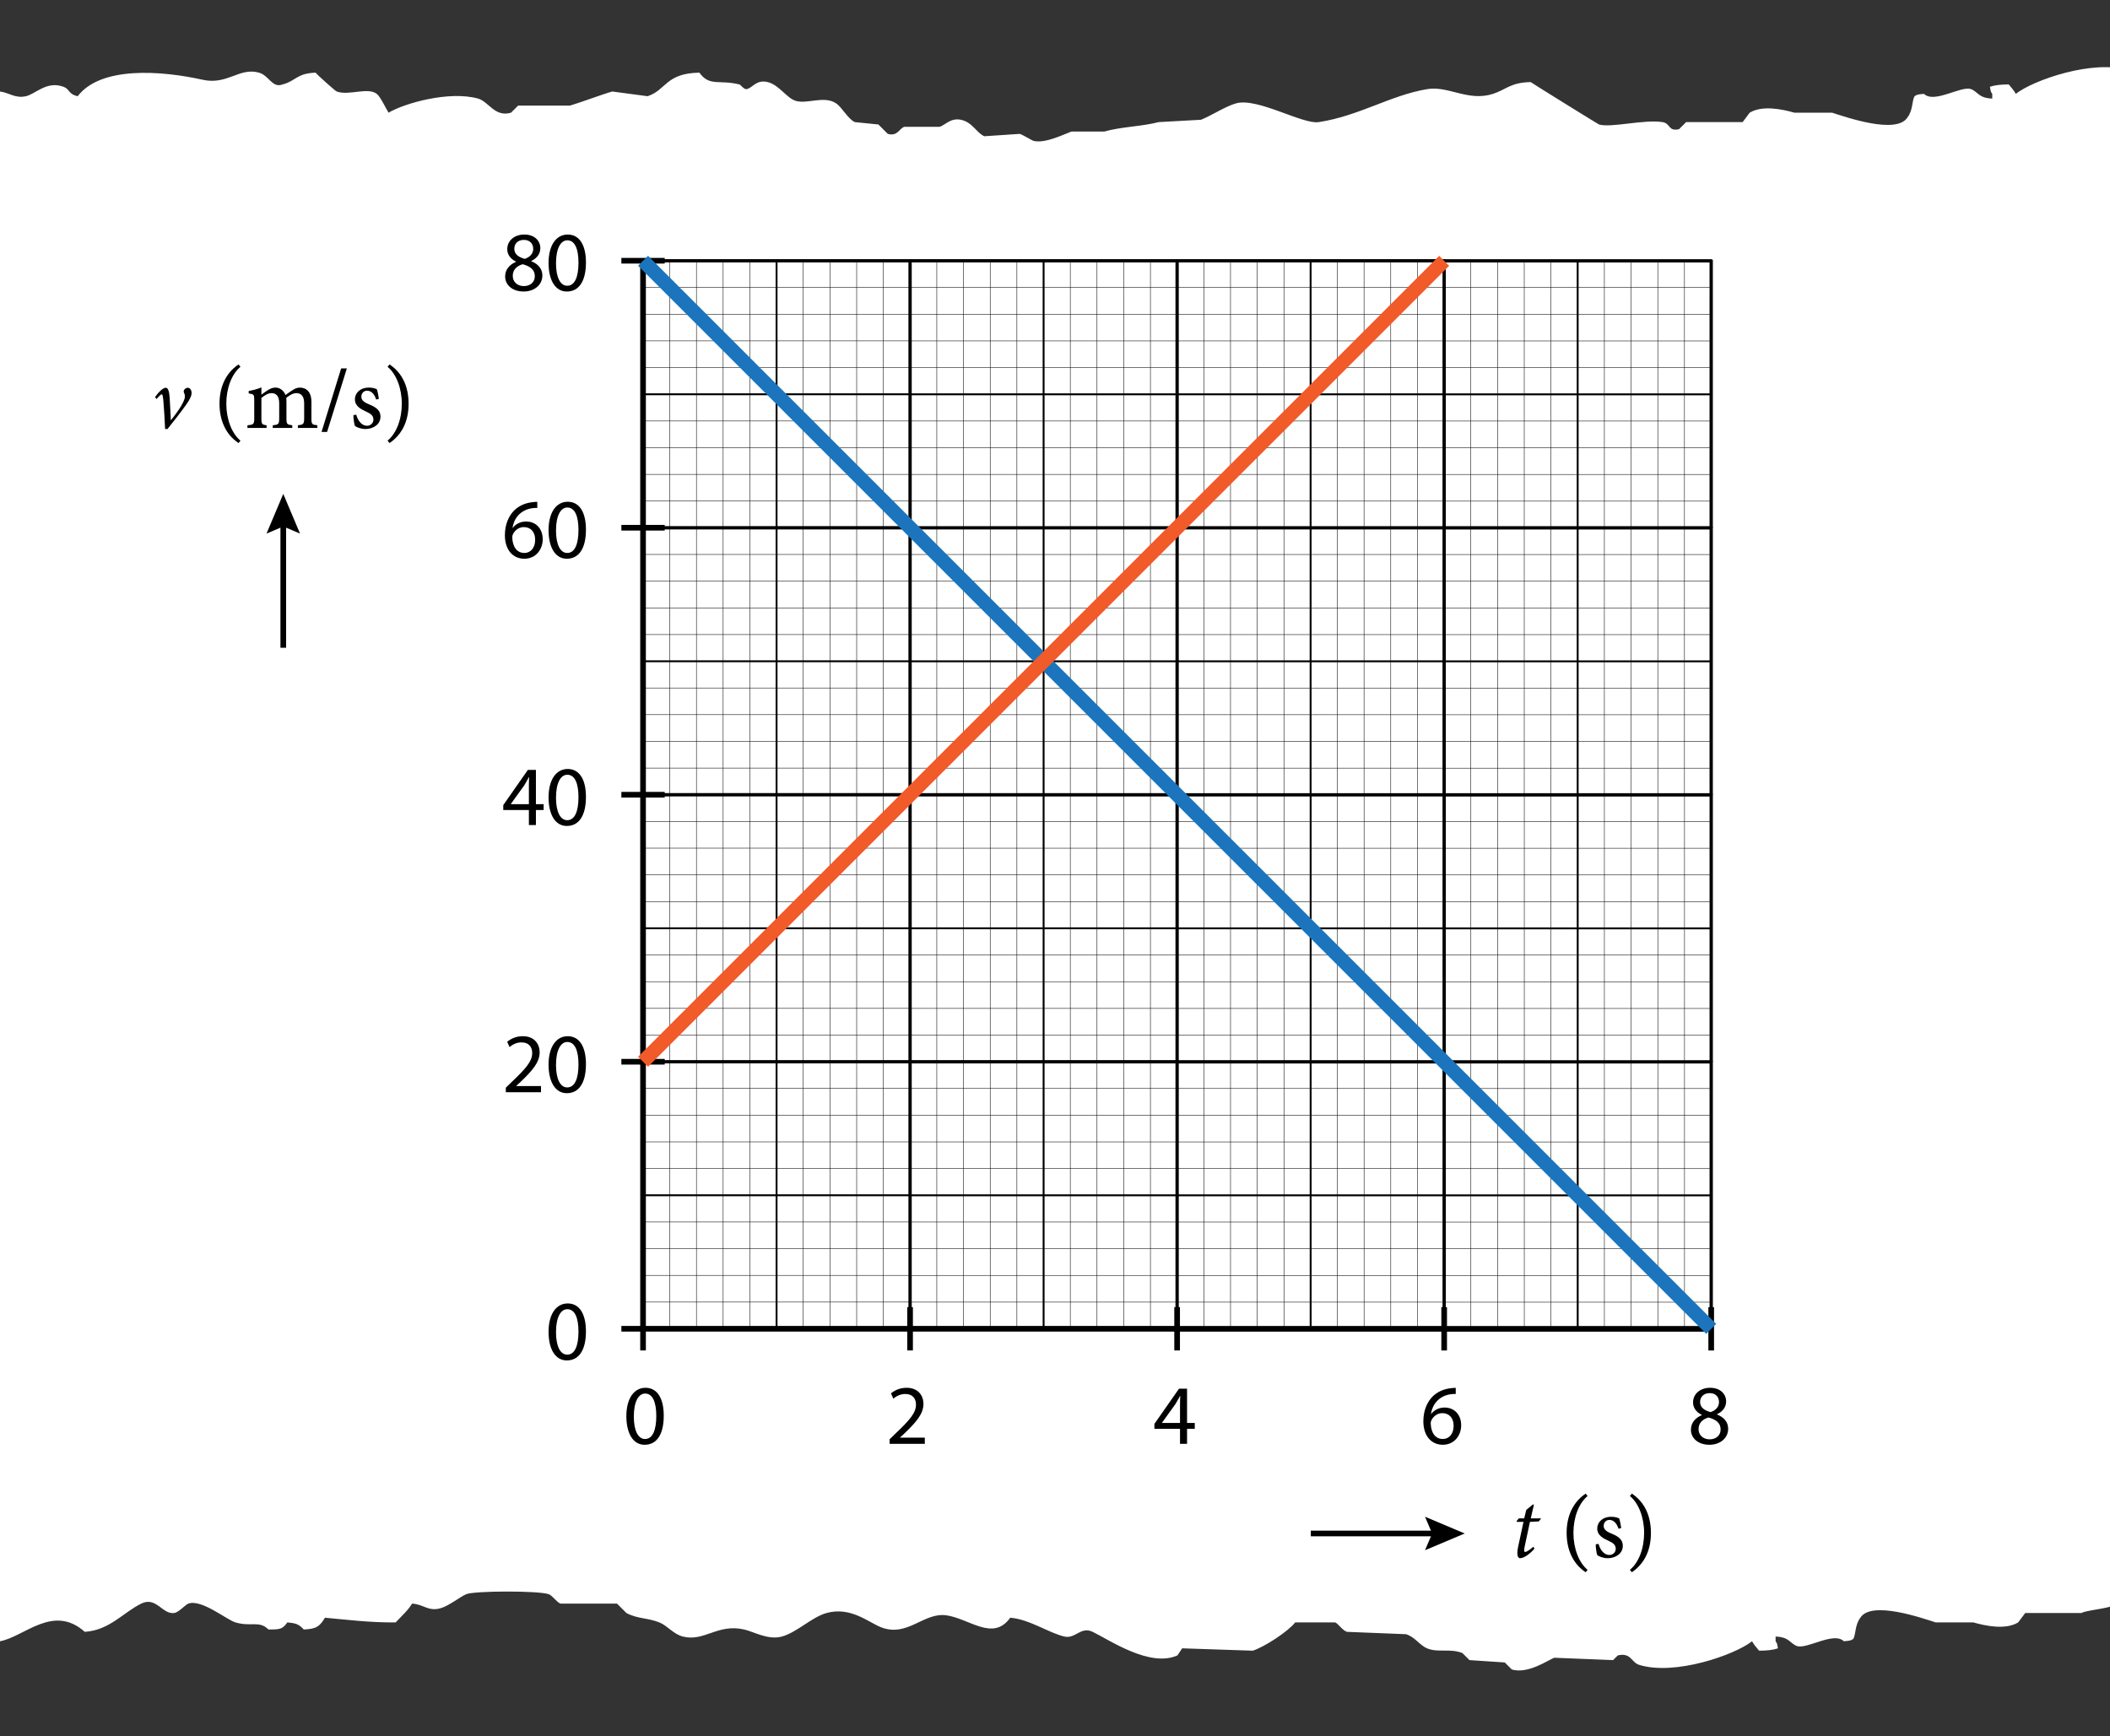 <?xml version="1.0" encoding="utf-8"?>
<!-- Generator: Adobe Illustrator 16.0.0, SVG Export Plug-In . SVG Version: 6.00 Build 0)  -->
<!DOCTYPE svg PUBLIC "-//W3C//DTD SVG 1.1//EN" "http://www.w3.org/Graphics/SVG/1.1/DTD/svg11.dtd">
<svg version="1.1" xmlns="http://www.w3.org/2000/svg" xmlns:xlink="http://www.w3.org/1999/xlink" x="0px" y="0px" width="448px"
	 height="368.667px" viewBox="0 0 448 368.667" style="enable-background:new 0 0 448 368.667;" xml:space="preserve">
<rect x="0" y="0" width="448" height="368.667" fill="#333333" stroke="none"/>
<style type="text/css">
<![CDATA[
	.st0{fill:none;stroke:#000000;stroke-width:0.1;}
	.st1{fill:none;stroke:#000000;stroke-width:0.4;}
	.st2{fill:none;stroke:#000000;stroke-width:0.7;}
	.st3{fill:none;stroke:#000000;stroke-width:1.2;}
	.st4{fill:#FFFFFF;}
	.st5{fill:none;stroke:#F15A29;stroke-width:3;}
	.st6{fill:none;stroke:#1C75BC;stroke-width:3;}
]]>
</style>
<g id="scheurlijnen">
	<path class="st4" d="M452,14.929c-7.6-2.378-20.337,2.108-24,5c-0.498-0.9-0.927-1.272-1.5-2c-1.662,0.003-2.976,0.144-4,0.5
		c0.199,1.026,0.124,0.964,0.5,1.5c0,0.333,0,0.667,0,1c-2.952-0.109-3.028-1.448-4.5-2c-2.101-0.788-7.8,3.122-10,1
		c-1.158,0.112-1.409,0.099-2,0.5c-0.58,1.082-0.324,2.973-1.5,4.5c-2.327,3.712-13.151-0.099-16-1c-2.665,0-5.334,0-8,0
		c-2.627-0.754-6.856-1.622-9.5,0c-0.5,0.667-1,1.333-1.5,2c-4,0-8,0-12,0c-0.5,0.5-1,1-1.5,1.5c-2.334,0.531-1.756-1.213-3.5-1.5
		c-3.85-0.633-10.924,1.267-13.5,0.5c-0.172-0.051-14.418-8.891-14.5-9c-4.311,0.083-5.204,1.598-8,2.5
		c-5.295,1.709-9.428-1.767-14-1c-7.805,1.308-14.448,5.7-23,7c-3.441,0.522-12.912-5.211-17.5-4c-2.166,0.572-5.424,2.689-7.5,3.5
		c-3,0.167-6,0.333-9,0.5c-3.419,0.914-8.115,0.999-11.5,2c-2.332,0-4.666,0-7,0c-1.528,0.546-5.504,2.569-8,2
		c-0.454-0.104-2.347-1.339-3-1.5c-2.5,0.167-5,0.333-7.5,0.5c-1.647-0.69-2.522-3.002-5-3.5c-2.176-0.438-3.286,1.128-4.5,1.5
		c-2.5,0-5,0-7.5,0c-1.075,0.352-1.392,2.074-3.5,1.5c-0.666-0.667-1.334-1.333-2-2c-1.666-0.167-3.334-0.333-5-0.5
		c-1.449-0.652-2.717-3.158-4-4c-2.547-1.67-6.041,0.203-8.5-0.5c-1.979-0.566-3.544-3.399-6-4c-2.467-0.604-3.229,1.294-4.5,1.5
		c-0.518,0.084-1.262-0.942-1.5-1c-4.427-1.074-6.303,0.509-8.5-2.5c-7.215,0.119-6.961,3.66-11,5c-2.5-0.333-5-0.667-7.5-1
		c-2.108,0.588-6.646,2.311-9,3c-3.666,0-7.334,0-11,0c-0.5,0.5-1,1-1.5,1.5c-3.473,1.016-4.721-2.365-7-3
		c-6.135-1.709-15.661,1.004-19,3c-0.518-0.821-1.734-3.413-2.5-4c-1.938-1.488-5.916,0.448-8.5-0.5c-0.356-0.131-4.119-3.531-4.5-4
		c-4.046,0.146-4.151,1.764-7,2.5c-2.229,0.834-2.855-1.892-5-2.5c-4.203-1.195-6.679,2.687-12,1.5
		c-8.713-1.943-21.61-2.921-26.5,3.5c-2.055-0.458-1.637-1.494-3-2c-3.602-1.336-5.927,1.542-8,2c-2.31,0.51-3.521-0.749-5.5-1
		c0,11.962,0,317.264,0,329.067c5.213-0.958,11.277-7.979,18-2c5.286-0.347,8.111-4.084,12-6c3.179-1.566,4.471,2.358,7,2
		c0.981-0.139,2.346-1.767,3-2c2.788-0.996,8.146,3.454,10,4c3.356,0.99,5.007-0.467,7,1.5c2.494,0.007,3.014-0.076,4-1.5
		c2.028,0.175,2.486,0.44,3.5,1.5c2.811-0.094,3.444-0.782,4.5-2.5c4.294,0.382,9.458,1.053,15,1c1.223-1.315,2.515-2.414,3.5-4
		c2.486,0.16,3.394,1.705,6,1c1.778-0.48,4.217-2.461,5.5-3c1.708-0.718,15.212-0.769,17.5,0c0.789,0.266,1.712,1.734,2.5,2
		c4,0,8,0,12,0c0.667,0.667,1.333,1.333,2,2c2.393,1.277,4.414,0.976,7,2c1.72,0.683,2.958,2.487,5,3
		c4.566,1.147,7.353-2.793,13-1.5c2.123,0.486,5.085,2.298,8,1.5c3.228-0.884,6.346-4.127,9.5-5c5.096-1.41,8.868,1.952,11.5,3
		c5.704,2.271,9.103-3.242,14-2.5c4.933,0.747,9.858,5.578,13.5,0.5c4.09,0.332,8.161,3.222,11.5,4c2.34,0.546,3.459-2.225,6-1
		c3.539,1.706,12.146,7.65,18,5c0.333-0.5,0.667-1,1-1.5c5,0.167,10,0.333,15,0.5c2.424-0.771,7.456-4.037,9-6
		c2.833,0,5.667,0,8.5,0c0.637,0.266,1.549,1.717,2.5,2c4.166,0.167,8.334,0.333,12.5,0.5c1.879,0.521,2.857,2.303,4.5,3
		c2.317,0.984,4.813-0.046,7.5,1c0.5,0.5,1,1,1.5,1.5c2.5,0.167,5,0.333,7.5,0.5c0.5,0.5,1,1,1.5,1.5c3.433,0.976,7.494-1.891,9-2.5
		c4.166,0.167,8.334,0.333,12.5,0.5c0.332-0.333,0.666-0.667,1-1c2.815-0.653,2.879,1.493,4.5,2c7.6,2.378,20.337-2.108,24-5
		c0.498,0.9,0.927,1.272,1.5,2c1.662-0.003,2.976-0.144,4-0.5c-0.199-1.026-0.124-0.964-0.5-1.5c0-0.333,0-0.667,0-1
		c2.952,0.109,3.028,1.448,4.5,2c2.101,0.788,7.8-3.122,10-1c1.158-0.112,1.409-0.099,2-0.5c0.58-1.082,0.324-2.973,1.5-4.5
		c2.327-3.712,13.151,0.099,16,1c2.665,0,5.334,0,8,0c2.627,0.754,6.856,1.622,9.5,0c0.5-0.667,1-1.333,1.5-2c4,0,8,0,12,0
		c0.5-0.5,5.783-1,6.283-1.5c2.334-0.531,1.756,1.213,3.5,1.5L452,14.929z"/>
</g>
<g id="v-t-diagram">
	<g>
		<line class="st0" x1="312.294" y1="55.391" x2="312.294" y2="112.083"/>
		<line class="st0" x1="317.966" y1="55.391" x2="317.966" y2="112.083"/>
		<line class="st0" x1="323.634" y1="55.391" x2="323.634" y2="112.083"/>
		<line class="st0" x1="329.306" y1="55.391" x2="329.306" y2="112.083"/>
		<line class="st1" x1="334.974" y1="55.391" x2="334.974" y2="112.083"/>
		<line class="st0" x1="340.646" y1="55.391" x2="340.646" y2="112.083"/>
		<line class="st0" x1="346.313" y1="55.391" x2="346.313" y2="112.083"/>
		<line class="st0" x1="351.985" y1="55.391" x2="351.985" y2="112.083"/>
		<line class="st0" x1="357.653" y1="55.391" x2="357.653" y2="112.083"/>
		<line class="st0" x1="306.626" y1="106.415" x2="363.317" y2="106.415"/>
		<line class="st0" x1="306.626" y1="100.743" x2="363.317" y2="100.743"/>
		<line class="st0" x1="306.626" y1="95.075" x2="363.317" y2="95.075"/>
		<line class="st0" x1="306.626" y1="89.403" x2="363.317" y2="89.403"/>
		<line class="st1" x1="306.626" y1="83.734" x2="363.317" y2="83.734"/>
		<line class="st0" x1="306.626" y1="78.063" x2="363.317" y2="78.063"/>
		<line class="st0" x1="306.626" y1="72.395" x2="363.317" y2="72.395"/>
		<line class="st0" x1="306.626" y1="66.723" x2="363.317" y2="66.723"/>
		<line class="st0" x1="306.626" y1="61.055" x2="363.317" y2="61.055"/>
		<polyline class="st2" points="306.626,55.383 363.317,55.383 363.325,55.391 363.325,112.083 		"/>
	</g>
	<g>
		<line class="st0" x1="255.593" y1="55.383" x2="255.593" y2="112.075"/>
		<line class="st0" x1="261.265" y1="55.383" x2="261.265" y2="112.075"/>
		<line class="st0" x1="266.933" y1="55.383" x2="266.933" y2="112.075"/>
		<line class="st0" x1="272.604" y1="55.383" x2="272.604" y2="112.075"/>
		<line class="st1" x1="278.272" y1="55.383" x2="278.272" y2="112.075"/>
		<line class="st0" x1="283.946" y1="55.383" x2="283.946" y2="112.075"/>
		<line class="st0" x1="289.614" y1="55.383" x2="289.614" y2="112.075"/>
		<line class="st0" x1="295.286" y1="55.383" x2="295.286" y2="112.075"/>
		<line class="st0" x1="300.954" y1="55.383" x2="300.954" y2="112.075"/>
		<line class="st0" x1="249.925" y1="106.407" x2="306.618" y2="106.407"/>
		<line class="st0" x1="249.925" y1="100.735" x2="306.618" y2="100.735"/>
		<line class="st0" x1="249.925" y1="95.067" x2="306.618" y2="95.067"/>
		<line class="st0" x1="249.925" y1="89.396" x2="306.618" y2="89.396"/>
		<line class="st1" x1="249.925" y1="83.727" x2="306.618" y2="83.727"/>
		<line class="st0" x1="249.925" y1="78.055" x2="306.618" y2="78.055"/>
		<line class="st0" x1="249.925" y1="72.387" x2="306.618" y2="72.387"/>
		<line class="st0" x1="249.925" y1="66.715" x2="306.618" y2="66.715"/>
		<line class="st0" x1="249.925" y1="61.047" x2="306.618" y2="61.047"/>
		<polyline class="st2" points="249.925,55.375 306.618,55.375 306.626,55.383 306.626,112.075 		"/>
	</g>
	<g>
		<line class="st0" x1="255.593" y1="112.075" x2="255.593" y2="168.771"/>
		<line class="st0" x1="261.265" y1="112.075" x2="261.265" y2="168.771"/>
		<line class="st0" x1="266.933" y1="112.075" x2="266.933" y2="168.771"/>
		<line class="st0" x1="272.604" y1="112.075" x2="272.604" y2="168.771"/>
		<line class="st1" x1="278.272" y1="112.075" x2="278.272" y2="168.771"/>
		<line class="st0" x1="283.946" y1="112.075" x2="283.946" y2="168.771"/>
		<line class="st0" x1="289.614" y1="112.075" x2="289.614" y2="168.771"/>
		<line class="st0" x1="295.286" y1="112.075" x2="295.286" y2="168.771"/>
		<line class="st0" x1="300.954" y1="112.075" x2="300.954" y2="168.771"/>
		<line class="st0" x1="249.925" y1="163.099" x2="306.618" y2="163.099"/>
		<line class="st0" x1="249.925" y1="157.431" x2="306.618" y2="157.431"/>
		<line class="st0" x1="249.925" y1="151.759" x2="306.618" y2="151.759"/>
		<line class="st0" x1="249.925" y1="146.091" x2="306.618" y2="146.091"/>
		<line class="st1" x1="249.925" y1="140.419" x2="306.618" y2="140.419"/>
		<line class="st0" x1="249.925" y1="134.751" x2="306.618" y2="134.751"/>
		<line class="st0" x1="249.925" y1="129.079" x2="306.618" y2="129.079"/>
		<line class="st0" x1="249.925" y1="123.411" x2="306.618" y2="123.411"/>
		<line class="st0" x1="249.925" y1="117.739" x2="306.618" y2="117.739"/>
		<polyline class="st2" points="249.925,112.071 306.618,112.071 306.626,112.075 306.626,168.771 		"/>
	</g>
	<g>
		<line class="st0" x1="312.294" y1="112.083" x2="312.294" y2="168.774"/>
		<line class="st0" x1="317.966" y1="112.083" x2="317.966" y2="168.774"/>
		<line class="st0" x1="323.634" y1="112.083" x2="323.634" y2="168.774"/>
		<line class="st0" x1="329.306" y1="112.083" x2="329.306" y2="168.774"/>
		<line class="st1" x1="334.974" y1="112.083" x2="334.974" y2="168.774"/>
		<line class="st0" x1="340.646" y1="112.083" x2="340.646" y2="168.774"/>
		<line class="st0" x1="346.313" y1="112.083" x2="346.313" y2="168.774"/>
		<line class="st0" x1="351.985" y1="112.083" x2="351.985" y2="168.774"/>
		<line class="st0" x1="357.653" y1="112.083" x2="357.653" y2="168.774"/>
		<line class="st0" x1="306.626" y1="163.106" x2="363.317" y2="163.106"/>
		<line class="st0" x1="306.626" y1="157.435" x2="363.317" y2="157.435"/>
		<line class="st0" x1="306.626" y1="151.767" x2="363.317" y2="151.767"/>
		<line class="st0" x1="306.626" y1="146.095" x2="363.317" y2="146.095"/>
		<line class="st1" x1="306.626" y1="140.427" x2="363.317" y2="140.427"/>
		<line class="st0" x1="306.626" y1="134.755" x2="363.317" y2="134.755"/>
		<line class="st0" x1="306.626" y1="129.087" x2="363.317" y2="129.087"/>
		<line class="st0" x1="306.626" y1="123.415" x2="363.317" y2="123.415"/>
		<line class="st0" x1="306.626" y1="117.747" x2="363.317" y2="117.747"/>
		<polyline class="st2" points="306.626,112.075 363.317,112.075 363.325,112.083 363.325,168.774 		"/>
	</g>
	<g>
		<line class="st0" x1="198.902" y1="55.383" x2="198.902" y2="112.075"/>
		<line class="st0" x1="204.57" y1="55.383" x2="204.57" y2="112.075"/>
		<line class="st0" x1="210.242" y1="55.383" x2="210.242" y2="112.075"/>
		<line class="st0" x1="215.909" y1="55.383" x2="215.909" y2="112.075"/>
		<line class="st1" x1="221.581" y1="55.383" x2="221.581" y2="112.075"/>
		<line class="st0" x1="227.249" y1="55.383" x2="227.249" y2="112.075"/>
		<line class="st0" x1="232.921" y1="55.383" x2="232.921" y2="112.075"/>
		<line class="st0" x1="238.589" y1="55.383" x2="238.589" y2="112.075"/>
		<line class="st0" x1="244.261" y1="55.383" x2="244.261" y2="112.075"/>
		<line class="st0" x1="193.23" y1="106.407" x2="249.925" y2="106.407"/>
		<line class="st0" x1="193.23" y1="100.735" x2="249.925" y2="100.735"/>
		<line class="st0" x1="193.23" y1="95.067" x2="249.925" y2="95.067"/>
		<line class="st0" x1="193.23" y1="89.396" x2="249.925" y2="89.396"/>
		<line class="st1" x1="193.23" y1="83.727" x2="249.925" y2="83.727"/>
		<line class="st0" x1="193.23" y1="78.055" x2="249.925" y2="78.055"/>
		<line class="st0" x1="193.23" y1="72.387" x2="249.925" y2="72.387"/>
		<line class="st0" x1="193.23" y1="66.715" x2="249.925" y2="66.715"/>
		<line class="st0" x1="193.23" y1="61.047" x2="249.925" y2="61.047"/>
		<polyline class="st2" points="193.23,55.375 249.925,55.375 249.929,55.383 249.929,112.075 		"/>
	</g>
	<g>
		<line class="st0" x1="142.202" y1="55.375" x2="142.202" y2="112.071"/>
		<line class="st0" x1="147.871" y1="55.375" x2="147.871" y2="112.071"/>
		<line class="st0" x1="153.542" y1="55.375" x2="153.542" y2="112.071"/>
		<line class="st0" x1="159.21" y1="55.375" x2="159.21" y2="112.071"/>
		<line class="st1" x1="164.882" y1="55.375" x2="164.882" y2="112.071"/>
		<line class="st0" x1="170.55" y1="55.375" x2="170.55" y2="112.071"/>
		<line class="st0" x1="176.222" y1="55.375" x2="176.222" y2="112.071"/>
		<line class="st0" x1="181.89" y1="55.375" x2="181.89" y2="112.071"/>
		<line class="st0" x1="187.562" y1="55.375" x2="187.562" y2="112.071"/>
		<line class="st0" x1="136.532" y1="106.399" x2="193.226" y2="106.399"/>
		<line class="st0" x1="136.532" y1="100.731" x2="193.226" y2="100.731"/>
		<line class="st0" x1="136.532" y1="95.06" x2="193.226" y2="95.06"/>
		<line class="st0" x1="136.532" y1="89.392" x2="193.226" y2="89.392"/>
		<line class="st1" x1="136.532" y1="83.719" x2="193.226" y2="83.719"/>
		<line class="st0" x1="136.532" y1="78.051" x2="193.226" y2="78.051"/>
		<line class="st0" x1="136.532" y1="72.379" x2="193.226" y2="72.379"/>
		<line class="st0" x1="136.532" y1="66.711" x2="193.226" y2="66.711"/>
		<line class="st0" x1="136.532" y1="61.039" x2="193.226" y2="61.039"/>
		<polyline class="st2" points="136.532,55.371 193.226,55.371 193.23,55.375 193.23,112.071 		"/>
	</g>
	<g>
		<line class="st0" x1="142.202" y1="112.071" x2="142.202" y2="168.763"/>
		<line class="st0" x1="147.871" y1="112.071" x2="147.871" y2="168.763"/>
		<line class="st0" x1="153.542" y1="112.071" x2="153.542" y2="168.763"/>
		<line class="st0" x1="159.21" y1="112.071" x2="159.21" y2="168.763"/>
		<line class="st1" x1="164.882" y1="112.071" x2="164.882" y2="168.763"/>
		<line class="st0" x1="170.55" y1="112.071" x2="170.55" y2="168.763"/>
		<line class="st0" x1="176.222" y1="112.071" x2="176.222" y2="168.763"/>
		<line class="st0" x1="181.89" y1="112.071" x2="181.89" y2="168.763"/>
		<line class="st0" x1="187.562" y1="112.071" x2="187.562" y2="168.763"/>
		<line class="st0" x1="136.532" y1="163.091" x2="193.226" y2="163.091"/>
		<line class="st0" x1="136.532" y1="157.423" x2="193.226" y2="157.423"/>
		<line class="st0" x1="136.532" y1="151.751" x2="193.226" y2="151.751"/>
		<line class="st0" x1="136.532" y1="146.083" x2="193.226" y2="146.083"/>
		<line class="st1" x1="136.532" y1="140.411" x2="193.226" y2="140.411"/>
		<line class="st0" x1="136.532" y1="134.743" x2="193.226" y2="134.743"/>
		<line class="st0" x1="136.532" y1="129.071" x2="193.226" y2="129.071"/>
		<line class="st0" x1="136.532" y1="123.403" x2="193.226" y2="123.403"/>
		<line class="st0" x1="136.532" y1="117.731" x2="193.226" y2="117.731"/>
		<polyline class="st2" points="136.532,112.063 193.226,112.063 193.23,112.071 193.23,168.763 		"/>
	</g>
	<g>
		<line class="st0" x1="198.902" y1="112.075" x2="198.902" y2="168.771"/>
		<line class="st0" x1="204.57" y1="112.075" x2="204.57" y2="168.771"/>
		<line class="st0" x1="210.242" y1="112.075" x2="210.242" y2="168.771"/>
		<line class="st0" x1="215.909" y1="112.075" x2="215.909" y2="168.771"/>
		<line class="st1" x1="221.581" y1="112.075" x2="221.581" y2="168.771"/>
		<line class="st0" x1="227.249" y1="112.075" x2="227.249" y2="168.771"/>
		<line class="st0" x1="232.921" y1="112.075" x2="232.921" y2="168.771"/>
		<line class="st0" x1="238.589" y1="112.075" x2="238.589" y2="168.771"/>
		<line class="st0" x1="244.261" y1="112.075" x2="244.261" y2="168.771"/>
		<line class="st0" x1="193.23" y1="163.099" x2="249.925" y2="163.099"/>
		<line class="st0" x1="193.23" y1="157.431" x2="249.925" y2="157.431"/>
		<line class="st0" x1="193.23" y1="151.759" x2="249.925" y2="151.759"/>
		<line class="st0" x1="193.23" y1="146.091" x2="249.925" y2="146.091"/>
		<line class="st1" x1="193.23" y1="140.419" x2="249.925" y2="140.419"/>
		<line class="st0" x1="193.23" y1="134.751" x2="249.925" y2="134.751"/>
		<line class="st0" x1="193.23" y1="129.079" x2="249.925" y2="129.079"/>
		<line class="st0" x1="193.23" y1="123.411" x2="249.925" y2="123.411"/>
		<line class="st0" x1="193.23" y1="117.739" x2="249.925" y2="117.739"/>
		<polyline class="st2" points="193.23,112.071 249.925,112.071 249.929,112.075 249.929,168.771 		"/>
	</g>
	<g>
		<line class="st0" x1="198.902" y1="168.771" x2="198.902" y2="225.462"/>
		<line class="st0" x1="204.57" y1="168.771" x2="204.57" y2="225.462"/>
		<line class="st0" x1="210.242" y1="168.771" x2="210.242" y2="225.462"/>
		<line class="st0" x1="215.909" y1="168.771" x2="215.909" y2="225.462"/>
		<line class="st1" x1="221.581" y1="168.771" x2="221.581" y2="225.462"/>
		<line class="st0" x1="227.249" y1="168.771" x2="227.249" y2="225.462"/>
		<line class="st0" x1="232.921" y1="168.771" x2="232.921" y2="225.462"/>
		<line class="st0" x1="238.589" y1="168.771" x2="238.589" y2="225.462"/>
		<line class="st0" x1="244.261" y1="168.771" x2="244.261" y2="225.462"/>
		<line class="st0" x1="193.23" y1="219.79" x2="249.925" y2="219.79"/>
		<line class="st0" x1="193.23" y1="214.122" x2="249.925" y2="214.122"/>
		<line class="st0" x1="193.23" y1="208.45" x2="249.925" y2="208.45"/>
		<line class="st0" x1="193.23" y1="202.782" x2="249.925" y2="202.782"/>
		<line class="st1" x1="193.23" y1="197.11" x2="249.925" y2="197.11"/>
		<line class="st0" x1="193.23" y1="191.442" x2="249.925" y2="191.442"/>
		<line class="st0" x1="193.23" y1="185.771" x2="249.925" y2="185.771"/>
		<line class="st0" x1="193.23" y1="180.103" x2="249.925" y2="180.103"/>
		<line class="st0" x1="193.23" y1="174.431" x2="249.925" y2="174.431"/>
		<polyline class="st2" points="193.23,168.763 249.925,168.763 249.929,168.771 249.929,225.462 		"/>
	</g>
	<g>
		<line class="st0" x1="142.202" y1="168.763" x2="142.202" y2="225.454"/>
		<line class="st0" x1="147.871" y1="168.763" x2="147.871" y2="225.454"/>
		<line class="st0" x1="153.542" y1="168.763" x2="153.542" y2="225.454"/>
		<line class="st0" x1="159.21" y1="168.763" x2="159.21" y2="225.454"/>
		<line class="st1" x1="164.882" y1="168.763" x2="164.882" y2="225.454"/>
		<line class="st0" x1="170.55" y1="168.763" x2="170.55" y2="225.454"/>
		<line class="st0" x1="176.222" y1="168.763" x2="176.222" y2="225.454"/>
		<line class="st0" x1="181.89" y1="168.763" x2="181.89" y2="225.454"/>
		<line class="st0" x1="187.562" y1="168.763" x2="187.562" y2="225.454"/>
		<line class="st0" x1="136.532" y1="219.786" x2="193.226" y2="219.786"/>
		<line class="st0" x1="136.532" y1="214.114" x2="193.226" y2="214.114"/>
		<line class="st0" x1="136.532" y1="208.446" x2="193.226" y2="208.446"/>
		<line class="st0" x1="136.532" y1="202.774" x2="193.226" y2="202.774"/>
		<line class="st1" x1="136.532" y1="197.106" x2="193.226" y2="197.106"/>
		<line class="st0" x1="136.532" y1="191.435" x2="193.226" y2="191.435"/>
		<line class="st0" x1="136.532" y1="185.767" x2="193.226" y2="185.767"/>
		<line class="st0" x1="136.532" y1="180.095" x2="193.226" y2="180.095"/>
		<line class="st0" x1="136.532" y1="174.427" x2="193.226" y2="174.427"/>
		<polyline class="st2" points="136.532,168.755 193.226,168.755 193.23,168.763 193.23,225.454 		"/>
	</g>
	<g>
		<line class="st0" x1="142.202" y1="225.454" x2="142.202" y2="282.145"/>
		<line class="st0" x1="147.871" y1="225.454" x2="147.871" y2="282.145"/>
		<line class="st0" x1="153.542" y1="225.454" x2="153.542" y2="282.145"/>
		<line class="st0" x1="159.21" y1="225.454" x2="159.21" y2="282.145"/>
		<line class="st1" x1="164.882" y1="225.454" x2="164.882" y2="282.145"/>
		<line class="st0" x1="170.55" y1="225.454" x2="170.55" y2="282.145"/>
		<line class="st0" x1="176.222" y1="225.454" x2="176.222" y2="282.145"/>
		<line class="st0" x1="181.89" y1="225.454" x2="181.89" y2="282.145"/>
		<line class="st0" x1="187.562" y1="225.454" x2="187.562" y2="282.145"/>
		<line class="st0" x1="136.532" y1="276.478" x2="193.226" y2="276.478"/>
		<line class="st0" x1="136.532" y1="270.806" x2="193.226" y2="270.806"/>
		<line class="st0" x1="136.532" y1="265.138" x2="193.226" y2="265.138"/>
		<line class="st0" x1="136.532" y1="259.466" x2="193.226" y2="259.466"/>
		<line class="st1" x1="136.532" y1="253.798" x2="193.226" y2="253.798"/>
		<line class="st0" x1="136.532" y1="248.126" x2="193.226" y2="248.126"/>
		<line class="st0" x1="136.532" y1="242.458" x2="193.226" y2="242.458"/>
		<line class="st0" x1="136.532" y1="236.786" x2="193.226" y2="236.786"/>
		<line class="st0" x1="136.532" y1="231.118" x2="193.226" y2="231.118"/>
		<polyline class="st2" points="136.532,225.446 193.226,225.446 193.23,225.454 193.23,282.145 		"/>
	</g>
	<g>
		<line class="st0" x1="198.902" y1="225.462" x2="198.902" y2="282.153"/>
		<line class="st0" x1="204.57" y1="225.462" x2="204.57" y2="282.153"/>
		<line class="st0" x1="210.242" y1="225.462" x2="210.242" y2="282.153"/>
		<line class="st0" x1="215.909" y1="225.462" x2="215.909" y2="282.153"/>
		<line class="st1" x1="221.581" y1="225.462" x2="221.581" y2="282.153"/>
		<line class="st0" x1="227.249" y1="225.462" x2="227.249" y2="282.153"/>
		<line class="st0" x1="232.921" y1="225.462" x2="232.921" y2="282.153"/>
		<line class="st0" x1="238.589" y1="225.462" x2="238.589" y2="282.153"/>
		<line class="st0" x1="244.261" y1="225.462" x2="244.261" y2="282.153"/>
		<line class="st0" x1="193.23" y1="276.486" x2="249.925" y2="276.486"/>
		<line class="st0" x1="193.23" y1="270.813" x2="249.925" y2="270.813"/>
		<line class="st0" x1="193.23" y1="265.146" x2="249.925" y2="265.146"/>
		<line class="st0" x1="193.23" y1="259.474" x2="249.925" y2="259.474"/>
		<line class="st1" x1="193.23" y1="253.806" x2="249.925" y2="253.806"/>
		<line class="st0" x1="193.23" y1="248.134" x2="249.925" y2="248.134"/>
		<line class="st0" x1="193.23" y1="242.466" x2="249.925" y2="242.466"/>
		<line class="st0" x1="193.23" y1="236.794" x2="249.925" y2="236.794"/>
		<line class="st0" x1="193.23" y1="231.126" x2="249.925" y2="231.126"/>
		<polyline class="st2" points="193.23,225.454 249.925,225.454 249.929,225.462 249.929,282.153 		"/>
	</g>
	<g>
		<line class="st0" x1="312.302" y1="168.782" x2="312.302" y2="225.474"/>
		<line class="st0" x1="317.97" y1="168.782" x2="317.97" y2="225.474"/>
		<line class="st0" x1="323.642" y1="168.782" x2="323.642" y2="225.474"/>
		<line class="st0" x1="329.31" y1="168.782" x2="329.31" y2="225.474"/>
		<line class="st1" x1="334.981" y1="168.782" x2="334.981" y2="225.474"/>
		<line class="st0" x1="340.649" y1="168.782" x2="340.649" y2="225.474"/>
		<line class="st0" x1="346.321" y1="168.782" x2="346.321" y2="225.474"/>
		<line class="st0" x1="351.989" y1="168.782" x2="351.989" y2="225.474"/>
		<line class="st0" x1="357.661" y1="168.782" x2="357.661" y2="225.474"/>
		<line class="st0" x1="306.63" y1="219.806" x2="363.325" y2="219.806"/>
		<line class="st0" x1="306.63" y1="214.134" x2="363.325" y2="214.134"/>
		<line class="st0" x1="306.63" y1="208.466" x2="363.325" y2="208.466"/>
		<line class="st0" x1="306.63" y1="202.794" x2="363.325" y2="202.794"/>
		<line class="st1" x1="306.63" y1="197.126" x2="363.325" y2="197.126"/>
		<line class="st0" x1="306.63" y1="191.454" x2="363.325" y2="191.454"/>
		<line class="st0" x1="306.63" y1="185.786" x2="363.325" y2="185.786"/>
		<line class="st0" x1="306.63" y1="180.114" x2="363.325" y2="180.114"/>
		<line class="st0" x1="306.63" y1="174.446" x2="363.325" y2="174.446"/>
		<polyline class="st2" points="306.63,168.774 363.325,168.774 363.329,168.782 363.329,225.474 		"/>
	</g>
	<g>
		<line class="st0" x1="255.601" y1="168.774" x2="255.601" y2="225.47"/>
		<line class="st0" x1="261.269" y1="168.774" x2="261.269" y2="225.47"/>
		<line class="st0" x1="266.94" y1="168.774" x2="266.94" y2="225.47"/>
		<line class="st0" x1="272.608" y1="168.774" x2="272.608" y2="225.47"/>
		<line class="st1" x1="278.28" y1="168.774" x2="278.28" y2="225.47"/>
		<line class="st0" x1="283.95" y1="168.774" x2="283.95" y2="225.47"/>
		<line class="st0" x1="289.622" y1="168.774" x2="289.622" y2="225.47"/>
		<line class="st0" x1="295.29" y1="168.774" x2="295.29" y2="225.47"/>
		<line class="st0" x1="300.962" y1="168.774" x2="300.962" y2="225.47"/>
		<line class="st0" x1="249.929" y1="219.798" x2="306.626" y2="219.798"/>
		<line class="st0" x1="249.929" y1="214.13" x2="306.626" y2="214.13"/>
		<line class="st0" x1="249.929" y1="208.458" x2="306.626" y2="208.458"/>
		<line class="st0" x1="249.929" y1="202.79" x2="306.626" y2="202.79"/>
		<line class="st1" x1="249.929" y1="197.118" x2="306.626" y2="197.118"/>
		<line class="st0" x1="249.929" y1="191.45" x2="306.626" y2="191.45"/>
		<line class="st0" x1="249.929" y1="185.778" x2="306.626" y2="185.778"/>
		<line class="st0" x1="249.929" y1="180.11" x2="306.626" y2="180.11"/>
		<line class="st0" x1="249.929" y1="174.438" x2="306.626" y2="174.438"/>
		<polyline class="st2" points="249.929,168.771 306.626,168.771 306.63,168.774 306.63,225.47 		"/>
	</g>
	<g>
		<line class="st0" x1="255.601" y1="225.47" x2="255.601" y2="282.161"/>
		<line class="st0" x1="261.269" y1="225.47" x2="261.269" y2="282.161"/>
		<line class="st0" x1="266.94" y1="225.47" x2="266.94" y2="282.161"/>
		<line class="st0" x1="272.608" y1="225.47" x2="272.608" y2="282.161"/>
		<line class="st1" x1="278.28" y1="225.47" x2="278.28" y2="282.161"/>
		<line class="st0" x1="283.95" y1="225.47" x2="283.95" y2="282.161"/>
		<line class="st0" x1="289.622" y1="225.47" x2="289.622" y2="282.161"/>
		<line class="st0" x1="295.29" y1="225.47" x2="295.29" y2="282.161"/>
		<line class="st0" x1="300.962" y1="225.47" x2="300.962" y2="282.161"/>
		<line class="st0" x1="249.929" y1="276.49" x2="306.626" y2="276.49"/>
		<line class="st0" x1="249.929" y1="270.821" x2="306.626" y2="270.821"/>
		<line class="st0" x1="249.929" y1="265.149" x2="306.626" y2="265.149"/>
		<line class="st0" x1="249.929" y1="259.481" x2="306.626" y2="259.481"/>
		<line class="st1" x1="249.929" y1="253.81" x2="306.626" y2="253.81"/>
		<line class="st0" x1="249.929" y1="248.142" x2="306.626" y2="248.142"/>
		<line class="st0" x1="249.929" y1="242.47" x2="306.626" y2="242.47"/>
		<line class="st0" x1="249.929" y1="236.802" x2="306.626" y2="236.802"/>
		<line class="st0" x1="249.929" y1="231.13" x2="306.626" y2="231.13"/>
		<polyline class="st2" points="249.929,225.462 306.626,225.462 306.63,225.47 306.63,282.161 		"/>
	</g>
	<g>
		<line class="st0" x1="312.302" y1="225.474" x2="312.302" y2="282.168"/>
		<line class="st0" x1="317.97" y1="225.474" x2="317.97" y2="282.168"/>
		<line class="st0" x1="323.642" y1="225.474" x2="323.642" y2="282.168"/>
		<line class="st0" x1="329.31" y1="225.474" x2="329.31" y2="282.168"/>
		<line class="st1" x1="334.981" y1="225.474" x2="334.981" y2="282.168"/>
		<line class="st0" x1="340.649" y1="225.474" x2="340.649" y2="282.168"/>
		<line class="st0" x1="346.321" y1="225.474" x2="346.321" y2="282.168"/>
		<line class="st0" x1="351.989" y1="225.474" x2="351.989" y2="282.168"/>
		<line class="st0" x1="357.661" y1="225.474" x2="357.661" y2="282.168"/>
		<line class="st0" x1="306.63" y1="276.498" x2="363.325" y2="276.498"/>
		<line class="st0" x1="306.63" y1="270.829" x2="363.325" y2="270.829"/>
		<line class="st0" x1="306.63" y1="265.157" x2="363.325" y2="265.157"/>
		<line class="st0" x1="306.63" y1="259.489" x2="363.325" y2="259.489"/>
		<line class="st1" x1="306.63" y1="253.817" x2="363.325" y2="253.817"/>
		<line class="st0" x1="306.63" y1="248.149" x2="363.325" y2="248.149"/>
		<line class="st0" x1="306.63" y1="242.478" x2="363.325" y2="242.478"/>
		<line class="st0" x1="306.63" y1="236.81" x2="363.325" y2="236.81"/>
		<line class="st0" x1="306.63" y1="231.138" x2="363.325" y2="231.138"/>
		<polyline class="st2" points="306.63,225.47 363.325,225.47 363.329,225.474 363.329,282.168 		"/>
	</g>
	<g>
		<line class="st3" x1="136.532" y1="282.145" x2="193.23" y2="282.145"/>
		<polyline class="st3" points="193.23,277.547 193.23,282.145 193.23,286.747 		"/>
	</g>
	<g>
		<line class="st3" x1="193.23" y1="282.145" x2="249.929" y2="282.145"/>
		<polyline class="st3" points="249.929,277.547 249.929,282.145 249.929,286.747 		"/>
	</g>
	<g>
		<line class="st3" x1="249.929" y1="282.153" x2="306.628" y2="282.153"/>
		<polyline class="st3" points="306.628,277.551 306.628,282.153 306.628,286.75 		"/>
	</g>
	<g>
		<line class="st3" x1="306.63" y1="282.161" x2="363.327" y2="282.161"/>
		<polyline class="st3" points="363.327,277.559 363.327,282.161 363.327,286.758 		"/>
	</g>
	<g>
		<line class="st3" x1="136.532" y1="282.145" x2="136.532" y2="225.446"/>
		<polyline class="st3" points="131.932,225.446 136.532,225.446 141.131,225.446 		"/>
	</g>
	<g>
		<line class="st3" x1="136.532" y1="225.446" x2="136.532" y2="168.747"/>
		<polyline class="st3" points="131.932,168.747 136.532,168.747 141.131,168.747 		"/>
	</g>
	<g>
		<line class="st3" x1="136.532" y1="168.755" x2="136.532" y2="112.056"/>
		<polyline class="st3" points="131.932,112.056 136.532,112.056 141.131,112.056 		"/>
	</g>
	<g>
		<line class="st3" x1="136.532" y1="112.063" x2="136.532" y2="55.363"/>
		<polyline class="st3" points="131.932,55.363 136.532,55.363 141.131,55.363 		"/>
	</g>
	<g>
		<path d="M188.885,306.577v-0.973l1.243-1.205c2.989-2.846,4.339-4.357,4.357-6.123c0-1.188-0.576-2.285-2.323-2.285
			c-1.063,0-1.945,0.539-2.485,0.99l-0.504-1.117c0.811-0.684,1.963-1.188,3.313-1.188c2.521,0,3.583,1.729,3.583,3.402
			c0,2.16-1.566,3.906-4.033,6.283l-0.936,0.865v0.035h5.257v1.314H188.885z"/>
	</g>
	<g>
		<path d="M250.543,306.577v-3.186h-5.438v-1.045l5.222-7.473h1.71v7.273h1.639v1.244h-1.639v3.186H250.543z M250.543,302.147
			v-3.906c0-0.611,0.018-1.225,0.054-1.836h-0.054c-0.36,0.684-0.648,1.188-0.973,1.729l-2.862,3.979v0.035H250.543z"/>
	</g>
	<g>
		<path d="M309.087,295.991c-0.324-0.02-0.738,0-1.188,0.07c-2.484,0.416-3.799,2.234-4.069,4.16h0.055
			c0.558-0.738,1.53-1.35,2.826-1.35c2.071,0,3.529,1.494,3.529,3.781c0,2.143-1.458,4.123-3.889,4.123
			c-2.503,0-4.142-1.945-4.142-4.988c0-2.305,0.828-4.123,1.98-5.275c0.973-0.955,2.269-1.549,3.745-1.729
			c0.469-0.072,0.864-0.09,1.152-0.09V295.991z M308.637,302.743c0-1.676-0.954-2.684-2.412-2.684c-0.955,0-1.837,0.594-2.269,1.441
			c-0.108,0.18-0.181,0.414-0.181,0.701c0.036,1.926,0.918,3.35,2.575,3.35C307.719,305.551,308.637,304.417,308.637,302.743z"/>
	</g>
	<g>
		<path d="M359.023,303.606c0-1.477,0.883-2.52,2.323-3.133l-0.019-0.055c-1.296-0.611-1.854-1.619-1.854-2.629
			c0-1.854,1.566-3.113,3.619-3.113c2.269,0,3.403,1.422,3.403,2.881c0,0.99-0.486,2.053-1.927,2.736v0.055
			c1.459,0.576,2.358,1.602,2.358,3.023c0,2.035-1.746,3.404-3.979,3.404C360.5,306.776,359.023,305.317,359.023,303.606z
			 M365.326,303.534c0-1.422-0.991-2.105-2.575-2.557c-1.368,0.396-2.106,1.297-2.106,2.414c-0.055,1.188,0.846,2.232,2.341,2.232
			C364.407,305.624,365.326,304.741,365.326,303.534z M360.969,297.682c0,1.17,0.882,1.801,2.232,2.16
			c1.008-0.342,1.782-1.061,1.782-2.123c0-0.938-0.558-1.91-1.98-1.91C361.688,295.809,360.969,296.674,360.969,297.682z"/>
	</g>
	<g>
		<path d="M124.408,282.69c0,3.979-1.476,6.176-4.069,6.176c-2.287,0-3.835-2.143-3.872-6.014c0-3.926,1.693-6.086,4.069-6.086
			C123.004,276.766,124.408,278.962,124.408,282.69z M118.053,282.87c0,3.043,0.936,4.771,2.376,4.771
			c1.621,0,2.395-1.891,2.395-4.88c0-2.881-0.738-4.771-2.376-4.771C119.061,277.991,118.053,279.683,118.053,282.87z"/>
	</g>
	<g>
		<path d="M112.294,175.183v-3.187h-5.438v-1.044l5.222-7.472h1.71v7.274h1.639v1.242h-1.639v3.187H112.294z M112.294,170.753
			v-3.907c0-0.612,0.018-1.225,0.054-1.836h-0.054c-0.36,0.684-0.648,1.188-0.972,1.729l-2.863,3.979v0.036H112.294z"/>
		<path d="M124.409,169.205c0,3.979-1.476,6.176-4.069,6.176c-2.287,0-3.835-2.143-3.871-6.014c0-3.925,1.692-6.085,4.069-6.085
			C123.004,163.281,124.409,165.478,124.409,169.205z M118.053,169.385c0,3.043,0.937,4.771,2.377,4.771
			c1.621,0,2.395-1.891,2.395-4.879c0-2.881-0.738-4.771-2.376-4.771C119.062,164.505,118.053,166.198,118.053,169.385z"/>
	</g>
	<line class="st3" x1="131.932" y1="282.145" x2="136.532" y2="282.145"/>
	<line class="st3" x1="136.532" y1="286.747" x2="136.532" y2="282.145"/>
	<g>
		<path d="M107.396,231.925v-0.972l1.243-1.207c2.989-2.845,4.339-4.357,4.357-6.122c0-1.188-0.576-2.287-2.322-2.287
			c-1.063,0-1.945,0.54-2.485,0.99l-0.504-1.117c0.811-0.684,1.963-1.188,3.313-1.188c2.521,0,3.583,1.729,3.583,3.403
			c0,2.161-1.567,3.907-4.033,6.284l-0.937,0.864v0.036h5.258v1.314H107.396z"/>
		<path d="M124.409,225.947c0,3.979-1.476,6.176-4.069,6.176c-2.287,0-3.835-2.143-3.871-6.014c0-3.925,1.692-6.085,4.069-6.085
			C123.004,220.023,124.409,222.22,124.409,225.947z M118.053,226.127c0,3.043,0.937,4.771,2.377,4.771
			c1.621,0,2.395-1.891,2.395-4.879c0-2.881-0.738-4.771-2.376-4.771C119.062,221.248,118.053,222.94,118.053,226.127z"/>
	</g>
	<g>
		<path d="M107.252,58.731c0-1.477,0.882-2.521,2.323-3.133l-0.018-0.054c-1.296-0.612-1.854-1.621-1.854-2.629
			c0-1.854,1.566-3.115,3.619-3.115c2.269,0,3.403,1.422,3.403,2.881c0,0.99-0.486,2.052-1.926,2.737v0.054
			c1.458,0.576,2.359,1.603,2.359,3.025c0,2.035-1.747,3.403-3.979,3.403C108.729,61.9,107.252,60.442,107.252,58.731z
			 M113.555,58.659c0-1.422-0.99-2.106-2.575-2.557c-1.368,0.396-2.106,1.296-2.106,2.413c-0.054,1.188,0.846,2.233,2.341,2.233
			C112.636,60.748,113.555,59.866,113.555,58.659z M109.197,52.808c0,1.17,0.882,1.8,2.232,2.161
			c1.008-0.342,1.783-1.063,1.783-2.125c0-0.937-0.558-1.909-1.98-1.909C109.917,50.935,109.197,51.799,109.197,52.808z"/>
		<path d="M124.409,55.725c0,3.979-1.476,6.176-4.069,6.176c-2.287,0-3.835-2.143-3.871-6.014c0-3.925,1.692-6.085,4.069-6.085
			C123.004,49.801,124.409,51.997,124.409,55.725z M118.053,55.904c0,3.043,0.937,4.771,2.377,4.771
			c1.621,0,2.395-1.891,2.395-4.879c0-2.881-0.738-4.771-2.376-4.771C119.062,51.025,118.053,52.717,118.053,55.904z"/>
	</g>
	<g>
		<path d="M114.077,107.854c-0.324-0.018-0.738,0-1.188,0.072c-2.485,0.414-3.799,2.233-4.069,4.159h0.054
			c0.558-0.738,1.53-1.35,2.827-1.35c2.07,0,3.529,1.494,3.529,3.781c0,2.143-1.458,4.124-3.889,4.124
			c-2.503,0-4.141-1.945-4.141-4.988c0-2.305,0.828-4.123,1.98-5.275c0.972-0.955,2.269-1.548,3.745-1.729
			c0.468-0.072,0.864-0.09,1.152-0.09V107.854z M113.626,114.605c0-1.675-0.954-2.683-2.413-2.683c-0.954,0-1.836,0.594-2.269,1.44
			c-0.108,0.18-0.18,0.414-0.18,0.702c0.036,1.927,0.918,3.349,2.575,3.349C112.708,117.414,113.626,116.28,113.626,114.605z"/>
		<path d="M124.409,112.463c0,3.979-1.476,6.176-4.069,6.176c-2.287,0-3.835-2.143-3.871-6.014c0-3.925,1.692-6.085,4.069-6.085
			C123.004,106.539,124.409,108.735,124.409,112.463z M118.053,112.643c0,3.043,0.937,4.771,2.377,4.771
			c1.621,0,2.395-1.891,2.395-4.879c0-2.881-0.738-4.771-2.376-4.771C119.062,107.763,118.053,109.456,118.053,112.643z"/>
	</g>
	<g>
		<path d="M326.721,323.053l-1.881,0.095l-1.12,5.244c-0.19,0.931-0.095,1.14,0.114,1.14c0.322,0,1.254-0.627,1.709-1.103
			l0.266,0.399c-0.627,0.76-2.051,2.032-3.059,2.032c-0.437,0-0.816-0.551-0.398-2.507l1.121-5.206h-1.406l-0.057-0.171l0.475-0.569
			h1.141l0.437-1.805l1.444-1.178l0.17,0.113l-0.664,2.869h2.203L326.721,323.053z"/>
		<path d="M336.677,333.844c-2.792-1.843-4.046-4.921-4.046-8.359v-0.019c0-3.4,1.254-6.459,4.046-8.321l0.399,0.514
			c-1.881,1.558-3.002,4.559-3.002,7.826s1.14,6.308,3.002,7.846L336.677,333.844z"/>
		<path d="M343.649,324.611c-0.38-1.158-1.026-1.88-1.938-1.88c-0.722,0-1.216,0.551-1.216,1.291c0,0.798,0.74,1.235,1.615,1.596
			c1.443,0.57,2.45,1.254,2.45,2.603c0,1.748-1.653,2.641-3.192,2.641c-0.987,0-1.898-0.38-2.241-0.664
			c-0.133-0.267-0.323-1.577-0.323-2.28l0.608-0.095c0.342,1.272,1.159,2.355,2.299,2.355c0.684,0,1.349-0.532,1.349-1.311
			c0-0.817-0.551-1.254-1.482-1.672c-1.196-0.551-2.45-1.178-2.45-2.641c0-1.349,1.159-2.488,2.926-2.488
			c0.817,0,1.329,0.171,1.729,0.342c0.171,0.437,0.38,1.576,0.437,2.052L343.649,324.611z"/>
		<path d="M346.48,333.844l-0.417-0.514c1.919-1.576,3.021-4.578,3.021-7.846s-1.159-6.307-3.021-7.826l0.417-0.514
			c2.85,1.9,4.047,4.921,4.047,8.359C350.527,328.923,349.33,331.906,346.48,333.844z"/>
	</g>
	<g>
		<path d="M36.31,89.212c0.779-0.969,2.945-3.742,2.945-5.015c0-0.323-0.076-0.627-0.209-0.836c-0.057-0.152-0.057-0.304,0-0.475
			c0.133-0.304,0.456-0.551,0.817-0.551c0.456,0,0.798,0.437,0.817,1.083c0,0.589-0.304,1.33-1.178,2.545
			c-1.102,1.539-2.793,3.724-3.933,5.129h-0.513c-0.057-1.767-0.266-4.75-0.361-5.908c-0.095-1.14-0.209-1.463-0.342-1.463
			c-0.171,0-0.513,0.304-1.121,1.007l-0.304-0.418c0.684-0.988,1.653-1.976,2.261-1.976c0.494,0,0.741,0.722,0.836,2.109
			c0.076,1.671,0.19,3.21,0.247,4.768H36.31z"/>
		<path d="M50.654,94.076c-2.792-1.843-4.046-4.92-4.046-8.359v-0.019c0-3.401,1.254-6.459,4.046-8.321l0.399,0.513
			c-1.881,1.558-3.001,4.56-3.001,7.827c0,3.268,1.14,6.307,3.001,7.846L50.654,94.076z"/>
		<path d="M63.25,90.865v-0.57c1.121-0.114,1.33-0.209,1.33-1.501V85.66c0-1.349-0.494-2.185-1.653-2.185
			c-0.703,0-1.425,0.418-2.146,1.007c0.019,0.228,0.038,0.456,0.038,0.798v3.609c0,1.197,0.19,1.292,1.235,1.406v0.57h-4.141v-0.57
			c1.178-0.114,1.368-0.209,1.368-1.444v-3.21c0-1.387-0.513-2.166-1.653-2.166c-0.779,0-1.539,0.551-2.127,1.026v4.351
			c0,1.235,0.171,1.33,1.102,1.444v0.57h-4.065v-0.57c1.273-0.114,1.444-0.209,1.444-1.444v-3.856c0-1.216-0.057-1.292-1.178-1.463
			V83.02c0.874-0.152,1.862-0.399,2.698-0.76v1.539c0.399-0.266,0.817-0.627,1.425-0.988c0.475-0.285,0.931-0.513,1.558-0.513
			c0.912,0,1.748,0.589,2.127,1.577c0.57-0.417,1.102-0.779,1.577-1.083c0.399-0.247,0.893-0.494,1.462-0.494
			c1.501,0,2.47,1.064,2.47,2.945v3.609c0,1.254,0.152,1.33,1.254,1.444v0.57H63.25z"/>
		<path d="M69.446,91.72h-1.178l4.16-13.488h1.216L69.446,91.72z"/>
		<path d="M79.876,84.843c-0.38-1.159-1.026-1.881-1.938-1.881c-0.722,0-1.216,0.551-1.216,1.292c0,0.798,0.741,1.235,1.615,1.596
			c1.444,0.57,2.451,1.254,2.451,2.603c0,1.748-1.653,2.641-3.192,2.641c-0.988,0-1.899-0.38-2.242-0.665
			c-0.133-0.266-0.323-1.577-0.323-2.28l0.608-0.095c0.342,1.273,1.159,2.355,2.299,2.355c0.684,0,1.349-0.532,1.349-1.311
			c0-0.817-0.551-1.254-1.482-1.672c-1.197-0.551-2.451-1.178-2.451-2.641c0-1.349,1.159-2.489,2.926-2.489
			c0.817,0,1.33,0.171,1.729,0.342c0.171,0.437,0.38,1.577,0.437,2.051L79.876,84.843z"/>
		<path d="M82.707,94.076l-0.418-0.513c1.919-1.577,3.021-4.579,3.021-7.846c0-3.267-1.159-6.307-3.021-7.827l0.418-0.513
			c2.85,1.899,4.046,4.92,4.046,8.358C86.753,89.155,85.557,92.138,82.707,94.076z"/>
	</g>
	<g>
		<g>
			<line class="st3" x1="278.316" y1="325.612" x2="305.261" y2="325.612"/>
			<polygon points="302.564,329.167 304.075,325.612 302.564,322.056 310.99,325.612 			"/>
		</g>
	</g>
	<g>
		<g>
			<line class="st3" x1="60.145" y1="137.544" x2="60.145" y2="110.602"/>
			<polygon points="63.701,113.298 60.145,111.788 56.589,113.298 60.145,104.872 			"/>
		</g>
	</g>
	<g>
		<path d="M140.929,300.6c0,3.979-1.476,6.176-4.069,6.176c-2.287,0-3.835-2.143-3.872-6.014c0-3.926,1.693-6.086,4.069-6.086
			C139.525,294.676,140.929,296.872,140.929,300.6z M134.574,300.78c0,3.043,0.936,4.771,2.376,4.771
			c1.621,0,2.395-1.891,2.395-4.881c0-2.881-0.738-4.77-2.376-4.77C135.582,295.901,134.574,297.592,134.574,300.78z"/>
	</g>
	<line class="st6" x1="136.532" y1="55.371" x2="363.329" y2="282.168"/>
	<line class="st5" x1="136.532" y1="225.446" x2="306.626" y2="55.383"/>
</g>
</svg>
